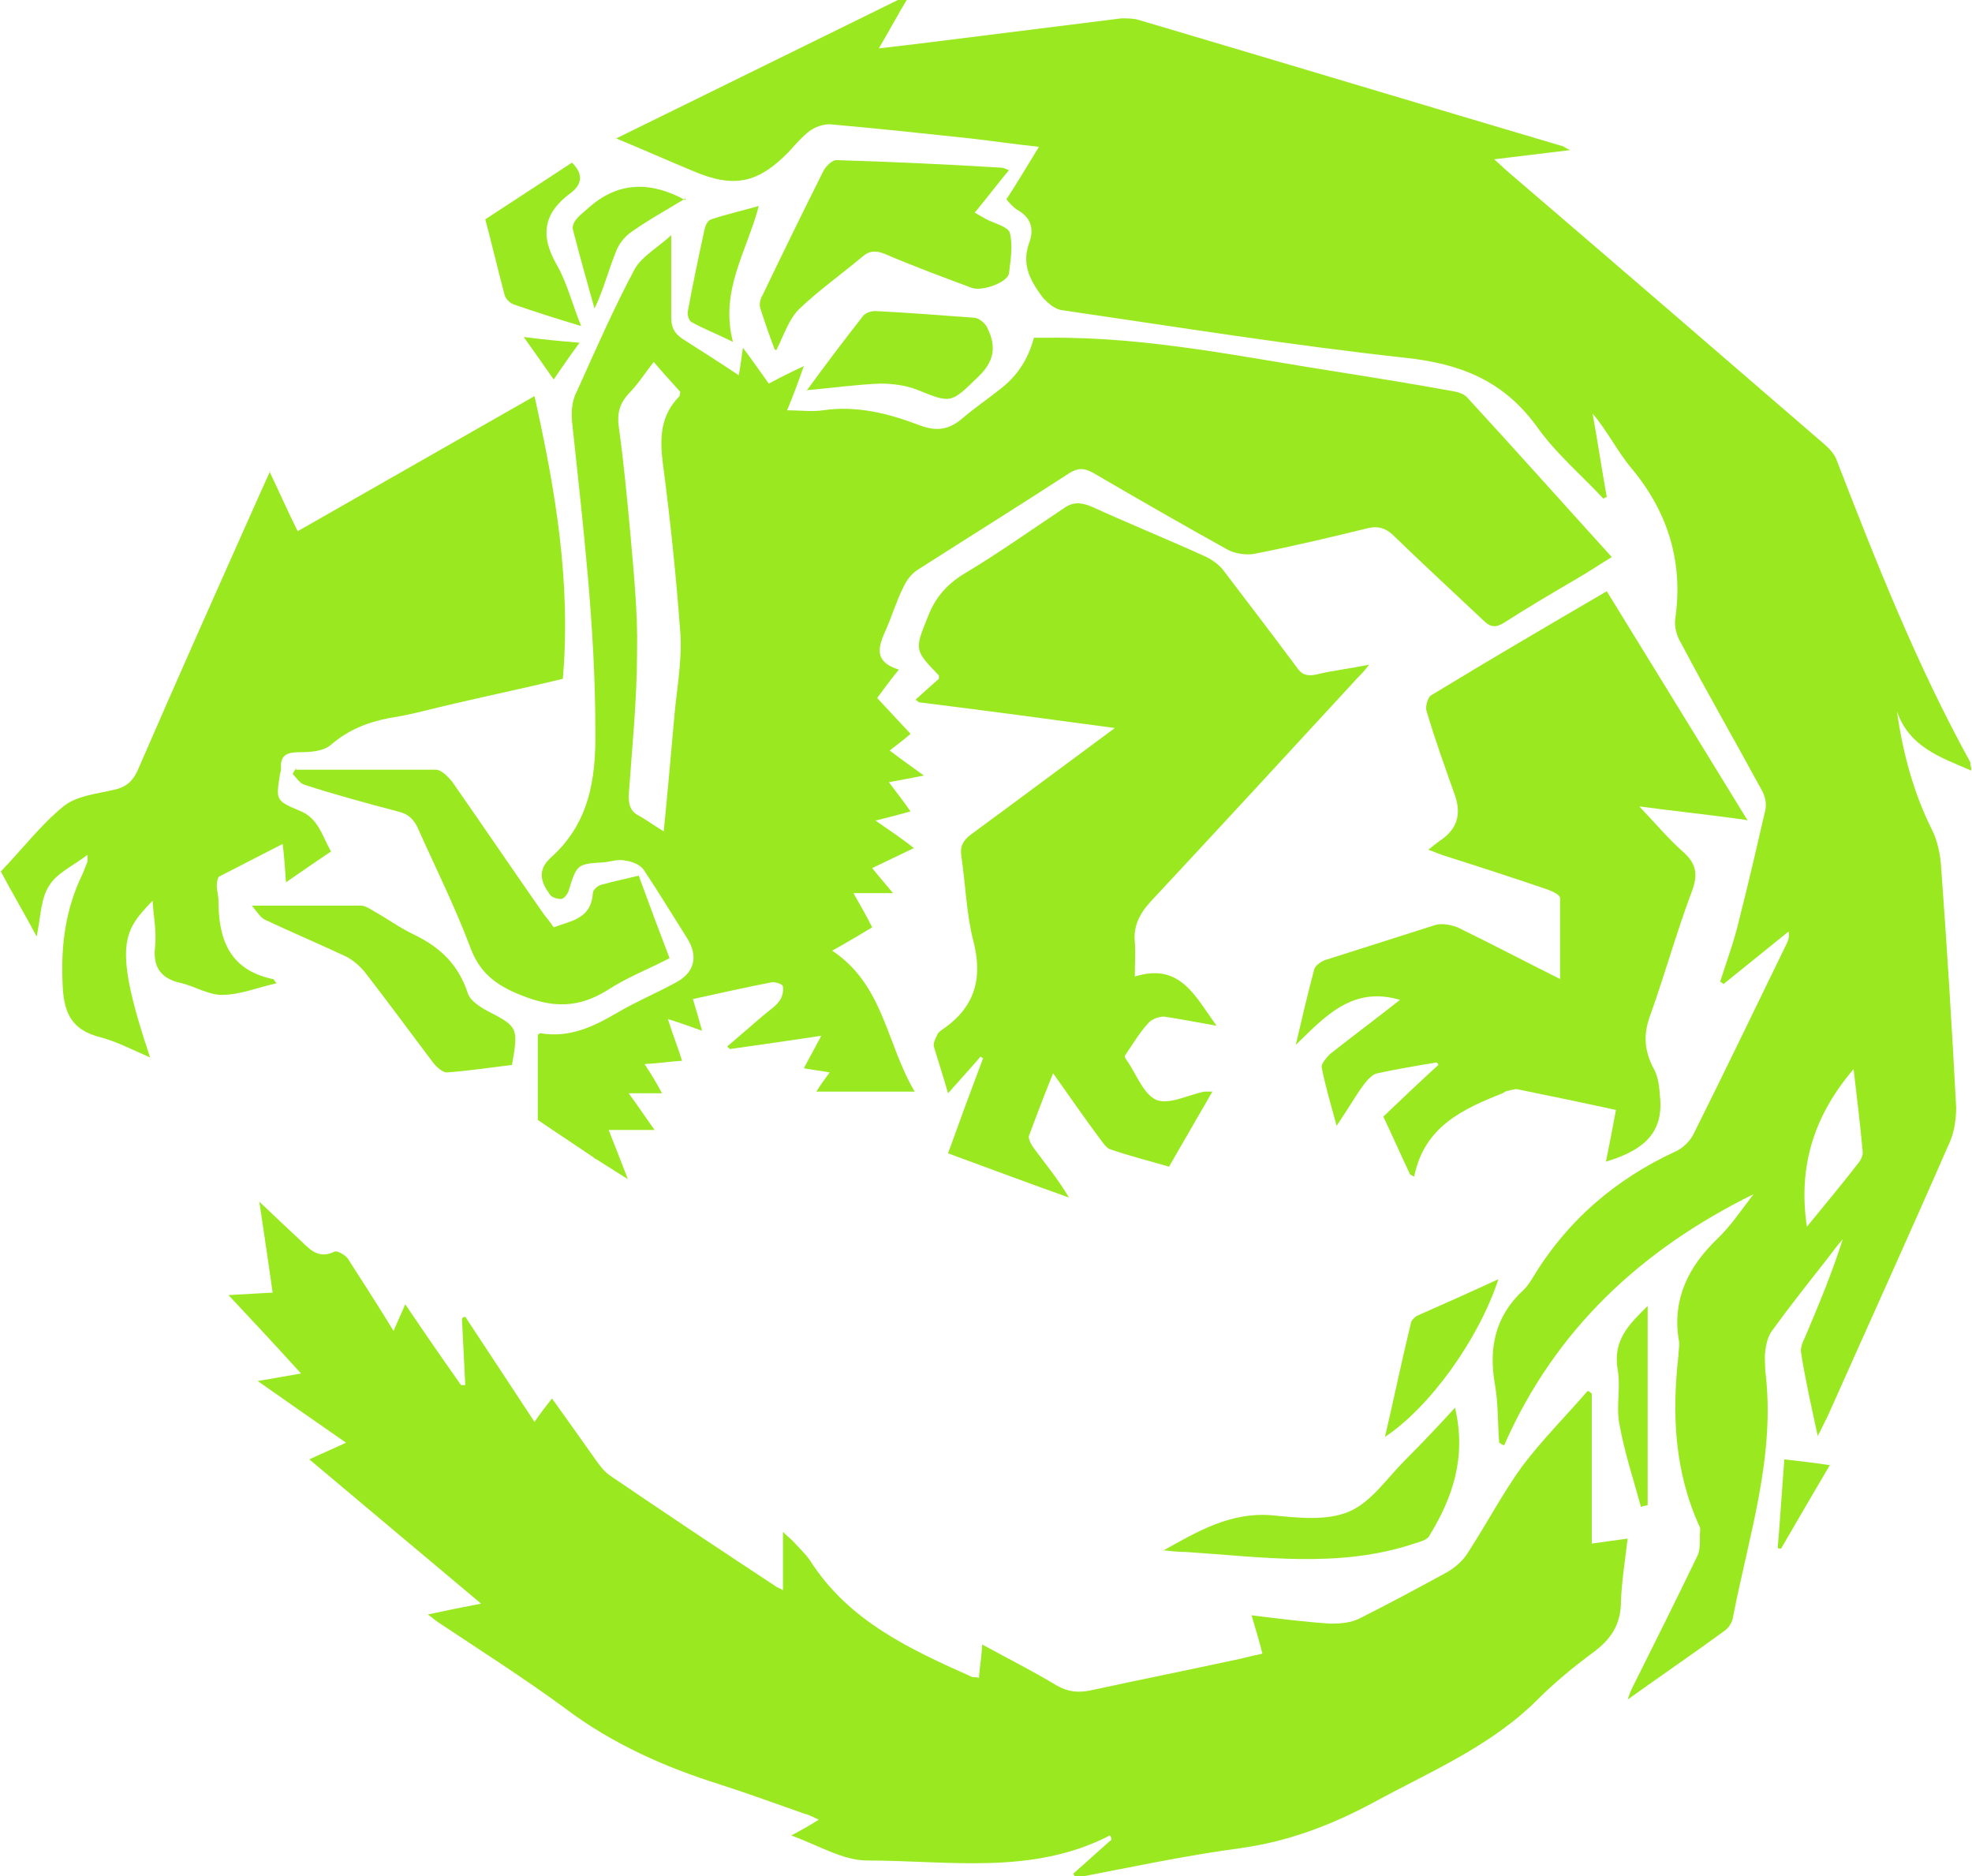 <?xml version="1.0" encoding="UTF-8"?>
<svg id="_Слой_1" data-name="Слой 1" xmlns="http://www.w3.org/2000/svg" viewBox="0 0 23.65 22.5">
  <defs>
    <style>
      .cls-1 {
        fill: #9ae81f;
        stroke-width: 0px;
      }
    </style>
  </defs>
  <path class="cls-1" d="m23.64,9.24c-.37-.16-.74-.28-.89-.71.07.5.2.98.42,1.42.07.14.1.3.11.45.07.96.13,1.92.18,2.88,0,.13-.02.28-.07.4-.48,1.1-.98,2.2-1.47,3.3-.03.06-.06.12-.12.24-.08-.37-.15-.68-.2-1-.01-.06.02-.13.05-.19.16-.38.32-.76.45-1.17-.07.08-.13.16-.19.24-.22.28-.45.57-.66.86-.05.07-.07.16-.08.25-.01.07,0,.15,0,.22.13,1.03-.2,1.99-.39,2.98-.01.05-.05.11-.09.14-.37.27-.75.53-1.17.83.03-.09.05-.13.07-.17.26-.52.52-1.04.77-1.56.04-.09.02-.21.03-.31,0-.01,0-.03-.01-.04-.3-.66-.33-1.35-.25-2.05,0-.07.02-.13,0-.2-.07-.48.12-.86.46-1.19.17-.16.3-.36.44-.54-1.34.66-2.38,1.62-2.99,3.01-.02,0-.04-.02-.06-.03-.02-.23-.01-.46-.05-.69-.08-.44,0-.83.34-1.14.04-.04.07-.08.1-.13.42-.7,1-1.2,1.74-1.54.08-.04.16-.12.2-.2.38-.76.75-1.53,1.12-2.29.02-.04.03-.08.02-.14-.26.21-.52.42-.78.63-.01-.01-.03-.02-.04-.03.08-.25.17-.49.23-.75.11-.43.21-.87.31-1.3.02-.08,0-.18-.05-.26-.32-.59-.65-1.16-.96-1.75-.05-.08-.08-.19-.07-.28.1-.68-.08-1.28-.52-1.81-.17-.2-.29-.45-.47-.66.06.33.11.67.17,1-.01,0-.03.01-.04.02-.27-.29-.58-.55-.81-.88-.4-.54-.91-.74-1.57-.81-1.37-.15-2.74-.37-4.11-.57-.09-.01-.18-.09-.24-.16-.14-.19-.25-.38-.16-.64.07-.18.02-.32-.15-.41-.04-.03-.08-.07-.12-.12.13-.2.25-.4.39-.63-.29-.03-.56-.07-.82-.1-.56-.06-1.12-.12-1.69-.17-.08,0-.17.03-.24.08-.09.07-.17.16-.25.25-.37.38-.66.44-1.15.23-.29-.12-.58-.25-.92-.39,1.18-.58,2.32-1.14,3.46-1.7.01.01.02.02.03.03-.11.18-.21.37-.34.59.44-.05.83-.1,1.23-.15.56-.07,1.12-.14,1.68-.21.07,0,.15,0,.21.02,1.69.5,3.38,1.01,5.07,1.51.02,0,.03.02.1.05-.32.04-.59.07-.91.11.09.08.14.13.2.18,1.25,1.07,2.5,2.15,3.74,3.22.06.05.13.12.16.19.48,1.24.97,2.48,1.61,3.64,0,.02,0,.03.01.07h0s0,0,0,0Zm-1.41,3.58c-.47.55-.67,1.16-.56,1.89.22-.27.43-.52.63-.78.02-.03.04-.07.04-.11-.03-.33-.07-.66-.11-1h0Z"/>
  <path class="cls-1" d="m10.23,10.7c.09.16.16.28.23.42-.15.09-.3.18-.48.28.62.41.65,1.12.99,1.69h-1.18c.05-.08.1-.15.16-.23-.11-.02-.2-.03-.31-.05.07-.13.13-.24.21-.39-.39.06-.75.11-1.1.16,0-.01-.02-.02-.03-.03.14-.12.29-.25.43-.37.07-.06.15-.11.2-.18.03-.04.05-.12.04-.17,0-.03-.1-.06-.14-.05-.31.06-.62.13-.94.2.04.13.07.24.11.38-.14-.05-.25-.09-.41-.14.06.19.12.34.17.5-.15.01-.28.03-.45.04.08.12.14.22.21.35h-.4c.11.15.19.27.31.44h-.55c.08.2.14.36.23.59-.16-.1-.27-.17-.38-.24-.01,0-.02-.01-.03-.02-.22-.15-.45-.3-.67-.45v-1.02s.02-.02.03-.02c.35.06.64-.08.93-.25.22-.13.46-.23.68-.35.24-.12.29-.32.15-.54-.17-.27-.34-.55-.52-.82-.04-.06-.14-.1-.22-.11-.08-.02-.17.01-.25.02-.33.02-.33.02-.43.34-.01.04-.06.1-.09.1-.05,0-.12-.02-.14-.06-.1-.14-.15-.28.01-.43.46-.41.55-.93.54-1.54,0-1.24-.15-2.47-.28-3.7-.01-.12,0-.25.06-.36.22-.49.44-.99.69-1.46.09-.16.28-.26.44-.41,0,.36,0,.67,0,.98,0,.12.03.19.13.26.22.14.44.28.68.44.02-.11.03-.19.05-.33.12.16.21.29.31.43.13-.07.25-.13.42-.21-.07.2-.13.36-.2.53.15,0,.3.02.43,0,.41-.06.79.04,1.16.18.21.08.36.05.52-.09.14-.12.29-.22.44-.34.21-.16.34-.36.41-.62h.2c1.19-.01,2.34.24,3.51.42.44.07.87.14,1.31.22.06.01.13.03.17.07.58.63,1.15,1.27,1.74,1.92-.15.09-.28.18-.42.26-.29.17-.58.34-.86.52-.11.07-.17.07-.27-.03-.36-.34-.72-.67-1.08-1.02-.09-.08-.17-.1-.28-.08-.45.11-.91.22-1.37.31-.1.02-.24,0-.33-.05-.54-.3-1.08-.61-1.61-.92-.11-.06-.18-.06-.28,0-.6.39-1.21.77-1.82,1.16-.08.05-.14.13-.18.22-.08.16-.13.33-.2.49-.09.2-.17.39.15.49-.1.12-.17.22-.26.34.13.14.26.28.4.43-.08.07-.16.13-.25.2.13.1.26.19.41.3-.15.03-.26.05-.42.08.09.12.17.22.26.35-.14.04-.26.07-.42.11.17.12.31.21.46.33-.17.08-.33.16-.5.24.08.1.16.19.25.3h-.48s0,0,0,0Zm-2.27-.73c.05-.5.09-.96.13-1.41.03-.32.09-.64.07-.96-.05-.68-.12-1.36-.21-2.04-.04-.31-.03-.58.2-.81,0,0,0-.02.01-.05-.1-.11-.21-.23-.32-.36-.11.14-.19.27-.3.38-.11.12-.14.24-.12.39.06.43.1.86.14,1.29.04.47.09.94.08,1.41,0,.58-.06,1.16-.1,1.73,0,.11.02.19.12.24.09.05.17.11.3.19h0Z"/>
  <path class="cls-1" d="m12.88,22.46c.15-.13.3-.27.45-.4,0-.02-.01-.04-.02-.05-.93.48-1.93.3-2.91.3-.29,0-.58-.18-.91-.3.13-.07.22-.12.33-.19-.07-.03-.12-.06-.17-.07-.34-.12-.67-.24-1.01-.35-.67-.21-1.3-.49-1.87-.92-.49-.36-1.01-.69-1.52-1.03-.03-.02-.06-.05-.12-.09.23-.05.43-.09.64-.13-.69-.58-1.36-1.14-2.06-1.73.17-.08.29-.13.44-.2-.36-.25-.69-.48-1.06-.74.19-.03.34-.06.52-.09-.29-.32-.56-.61-.87-.94.19-.01.35-.02.53-.03-.05-.35-.1-.69-.16-1.09.2.19.36.34.52.49.11.11.21.19.38.11.03-.02.13.04.16.08.18.28.36.56.55.87.05-.12.09-.2.14-.32.23.34.45.66.67.97h.05s-.04-.8-.04-.8c0,0,.02-.02.04-.02.27.41.54.82.83,1.26.07-.1.13-.18.21-.28.18.25.35.49.52.73.05.07.1.14.17.19.66.45,1.32.89,1.99,1.33.02.02.05.02.09.05v-.7c.05.05.09.08.12.11.07.08.15.15.21.24.46.72,1.2,1.06,1.94,1.39.02,0,.04,0,.08.01.01-.13.03-.24.04-.4.31.17.61.32.89.49.14.08.26.09.41.06.6-.13,1.2-.25,1.8-.38.08-.02.16-.04.26-.06-.04-.16-.08-.29-.13-.46.33.04.64.08.95.1.11,0,.24-.01.34-.06.36-.18.71-.37,1.06-.56.1-.06.19-.14.25-.24.22-.34.41-.7.64-1.02.24-.32.53-.61.79-.91.02,0,.03.02.05.03v1.8c.15-.02.27-.04.43-.06-.03.26-.07.5-.08.75,0,.28-.12.46-.34.62-.23.17-.46.36-.66.56-.56.56-1.28.86-1.96,1.23-.5.27-1.02.47-1.59.55-.67.09-1.33.23-2,.36,0-.01,0-.02-.01-.04h-.01Z"/>
  <path class="cls-1" d="m10.98,8.39c.11-.1.2-.18.28-.25,0-.02,0-.04,0-.04-.3-.31-.29-.31-.13-.71.09-.23.23-.39.45-.52.4-.24.78-.51,1.17-.77.11-.08.2-.08.33-.03.46.21.93.4,1.39.61.08.04.16.1.21.17.29.38.58.76.87,1.15.06.09.12.11.23.09.2-.05.4-.07.64-.12-.06.08-.1.12-.14.16-.82.89-1.64,1.78-2.47,2.67-.14.15-.22.3-.2.5.01.12,0,.24,0,.41.54-.17.72.23.98.59-.23-.04-.43-.08-.63-.11-.06,0-.15.03-.19.08-.11.12-.19.26-.28.39,0,.02.01.04.02.05.12.17.2.41.36.48.15.06.38-.06.57-.1.02,0,.05,0,.1,0-.18.31-.34.59-.52.9-.24-.07-.48-.13-.71-.21-.05-.02-.09-.09-.13-.14-.18-.24-.35-.49-.55-.77-.11.27-.2.51-.29.75-.01.04.03.11.06.15.14.19.29.37.42.59-.48-.17-.96-.35-1.45-.53.14-.39.28-.77.42-1.14l-.03-.02c-.12.14-.24.27-.39.44-.06-.21-.12-.39-.17-.56-.01-.04.02-.1.04-.14.01-.03.04-.05.07-.07.39-.27.48-.62.36-1.07-.08-.32-.09-.66-.14-1-.02-.12.02-.19.11-.26.56-.41,1.12-.83,1.73-1.28-.81-.11-1.56-.21-2.36-.31,0,0,.01,0,.01,0Z"/>
  <path class="cls-1" d="m3.23,5.65c.12.25.22.48.34.72.95-.54,1.89-1.08,2.84-1.62.25,1.12.44,2.23.34,3.39-.41.1-.84.19-1.27.29-.27.06-.54.14-.81.18-.26.05-.49.14-.7.32-.09.08-.25.09-.38.09-.14,0-.23.03-.22.19,0,.02,0,.04-.01.06-.05.32-.06.33.23.45.23.09.27.3.38.49-.18.12-.35.24-.54.37-.01-.16-.02-.29-.04-.46-.27.14-.51.26-.76.39-.02.01-.03.07-.03.11,0,.06.02.12.02.18,0,.46.13.83.65.94.02,0,.02.03.05.05-.23.05-.44.14-.66.14-.16,0-.32-.1-.48-.14-.24-.05-.35-.18-.32-.44.02-.18-.02-.37-.03-.55-.34.36-.49.51-.03,1.88-.21-.09-.4-.19-.59-.24-.36-.09-.45-.3-.46-.66-.02-.46.04-.89.24-1.3.02-.05.04-.1.06-.15,0-.01,0-.03,0-.08-.17.13-.37.22-.46.37-.1.15-.1.36-.15.61-.16-.3-.31-.55-.43-.78.26-.27.48-.56.75-.78.16-.13.4-.15.61-.2.14-.03.22-.1.28-.23.49-1.13.99-2.25,1.49-3.37.03-.07.06-.13.1-.22h0s0,0,0,0Z"/>
  <path class="cls-1" d="m20.93,9.83c-.43-.06-.82-.1-1.27-.16.2.21.35.39.52.54.16.14.19.27.11.48-.18.48-.32.98-.49,1.46-.09.23-.09.43.03.66.06.1.07.23.08.36.04.46-.26.64-.65.76.04-.2.08-.4.12-.62-.41-.09-.8-.17-1.19-.25-.03,0-.06.01-.1.02-.03,0-.05.02-.07.03-.48.19-.94.4-1.06,1-.02-.01-.04-.02-.05-.03-.11-.23-.21-.46-.32-.69.22-.21.44-.42.66-.62,0-.01-.01-.02-.02-.03-.24.04-.48.08-.71.13-.06.01-.12.08-.16.13-.11.15-.2.31-.33.5-.07-.26-.14-.49-.18-.71,0-.04.06-.11.1-.15.28-.22.56-.43.84-.65-.57-.17-.9.2-1.25.54.07-.3.14-.6.22-.9.01-.05.08-.1.14-.12.44-.14.88-.28,1.32-.42.08-.02.18,0,.26.03.41.2.81.41,1.23.62,0-.34,0-.66,0-.97,0-.04-.09-.08-.14-.1-.41-.14-.81-.27-1.22-.4-.07-.02-.13-.05-.22-.08.06-.05.1-.08.14-.11.2-.13.26-.31.18-.54-.12-.34-.24-.67-.34-1.01-.02-.05.01-.16.05-.19.69-.42,1.39-.83,2.11-1.25.56.91,1.12,1.82,1.69,2.75Z"/>
  <path class="cls-1" d="m3.55,9.23c.56,0,1.12,0,1.68,0,.06,0,.14.08.19.14.37.53.73,1.06,1.1,1.59.04.05.08.1.12.16.21-.08.45-.1.47-.41,0-.04.06-.09.1-.1.14-.04.29-.07.45-.11.12.33.24.65.37.99-.25.13-.51.23-.74.38-.35.22-.66.22-1.05.06-.3-.12-.49-.27-.6-.57-.18-.48-.41-.94-.62-1.41-.05-.12-.12-.19-.25-.22-.38-.1-.75-.2-1.12-.32-.06-.02-.1-.09-.14-.13.01-.02.03-.05.04-.07h0,0Z"/>
  <path class="cls-1" d="m9.29,4.19c-.06-.16-.12-.33-.17-.49-.02-.05,0-.12.03-.17.24-.5.48-.99.73-1.49.03-.05.1-.12.15-.12.66.02,1.31.05,1.97.09.03,0,.05.01.1.03-.14.17-.27.34-.41.51.05.03.09.05.14.08.1.05.26.09.28.16.04.15.01.33-.01.49-.02.11-.33.22-.45.17-.35-.13-.7-.26-1.05-.41-.11-.04-.18-.03-.26.04-.25.21-.52.4-.76.63-.12.12-.18.31-.27.49h0Z"/>
  <path class="cls-1" d="m3.02,10.86h1.31c.05,0,.11.04.16.07.16.09.31.2.48.28.31.15.53.36.64.7.03.09.14.16.23.21.37.19.38.2.3.65-.25.03-.51.07-.78.09-.05,0-.12-.06-.16-.11-.28-.37-.55-.74-.83-1.1-.06-.07-.14-.14-.22-.18-.32-.15-.65-.29-.97-.44-.06-.03-.1-.1-.16-.17h0Z"/>
  <path class="cls-1" d="m13.94,18.6c.41-.23.81-.47,1.31-.43.31.03.65.07.92-.04.27-.11.46-.4.68-.62.2-.2.39-.4.6-.63.14.6-.03,1.08-.31,1.54-.03.05-.12.07-.18.09-.9.3-1.82.16-2.74.1-.09,0-.18-.01-.27-.02h0Z"/>
  <path class="cls-1" d="m9.67,4.69c.24-.33.46-.62.68-.9.03-.04.1-.06.15-.06.39.02.79.05,1.18.08.06,0,.14.07.16.12.11.22.09.4-.11.59-.33.32-.32.32-.74.15-.13-.05-.29-.07-.43-.07-.28.01-.56.05-.89.08h0Z"/>
  <path class="cls-1" d="m6.97,3.91c-.3-.09-.55-.17-.81-.26-.05-.02-.1-.07-.11-.12-.08-.3-.15-.6-.23-.9.35-.23.69-.45,1.04-.68.13.13.13.25-.01.36-.33.24-.38.51-.17.87.12.21.18.46.29.73Z"/>
  <path class="cls-1" d="m17.97,15.34c-.24.73-.83,1.54-1.36,1.89.11-.47.2-.91.31-1.36,0-.03.04-.07.07-.09.32-.14.63-.28.98-.44Z"/>
  <path class="cls-1" d="m8.22,2.38c-.23.14-.45.26-.66.41-.07.05-.14.14-.17.22-.09.22-.15.46-.26.69-.09-.32-.18-.64-.26-.95-.01-.04.02-.1.05-.13.04-.05.1-.09.14-.13.34-.3.72-.33,1.16-.09Z"/>
  <path class="cls-1" d="m9.1,2.47c-.14.54-.47,1.01-.31,1.63-.2-.1-.36-.16-.5-.24-.03-.02-.05-.09-.04-.13.06-.33.13-.66.2-.98.01-.05.04-.11.08-.12.18-.06.36-.1.57-.16h0Z"/>
  <path class="cls-1" d="m19.76,15.65v2.4s-.06.01-.08.02c-.09-.33-.2-.66-.26-1-.04-.21.02-.44-.02-.65-.06-.36.15-.55.36-.76h0Z"/>
  <path class="cls-1" d="m21.95,17.56c-.21.36-.4.68-.59,1.01-.02,0-.03,0-.04-.01.03-.35.05-.69.08-1.06.18.02.35.04.55.07h0Z"/>
  <path class="cls-1" d="m6.27,4.04c.24.03.44.05.68.07-.11.15-.2.28-.31.44-.12-.17-.23-.33-.36-.51Z"/>
</svg>